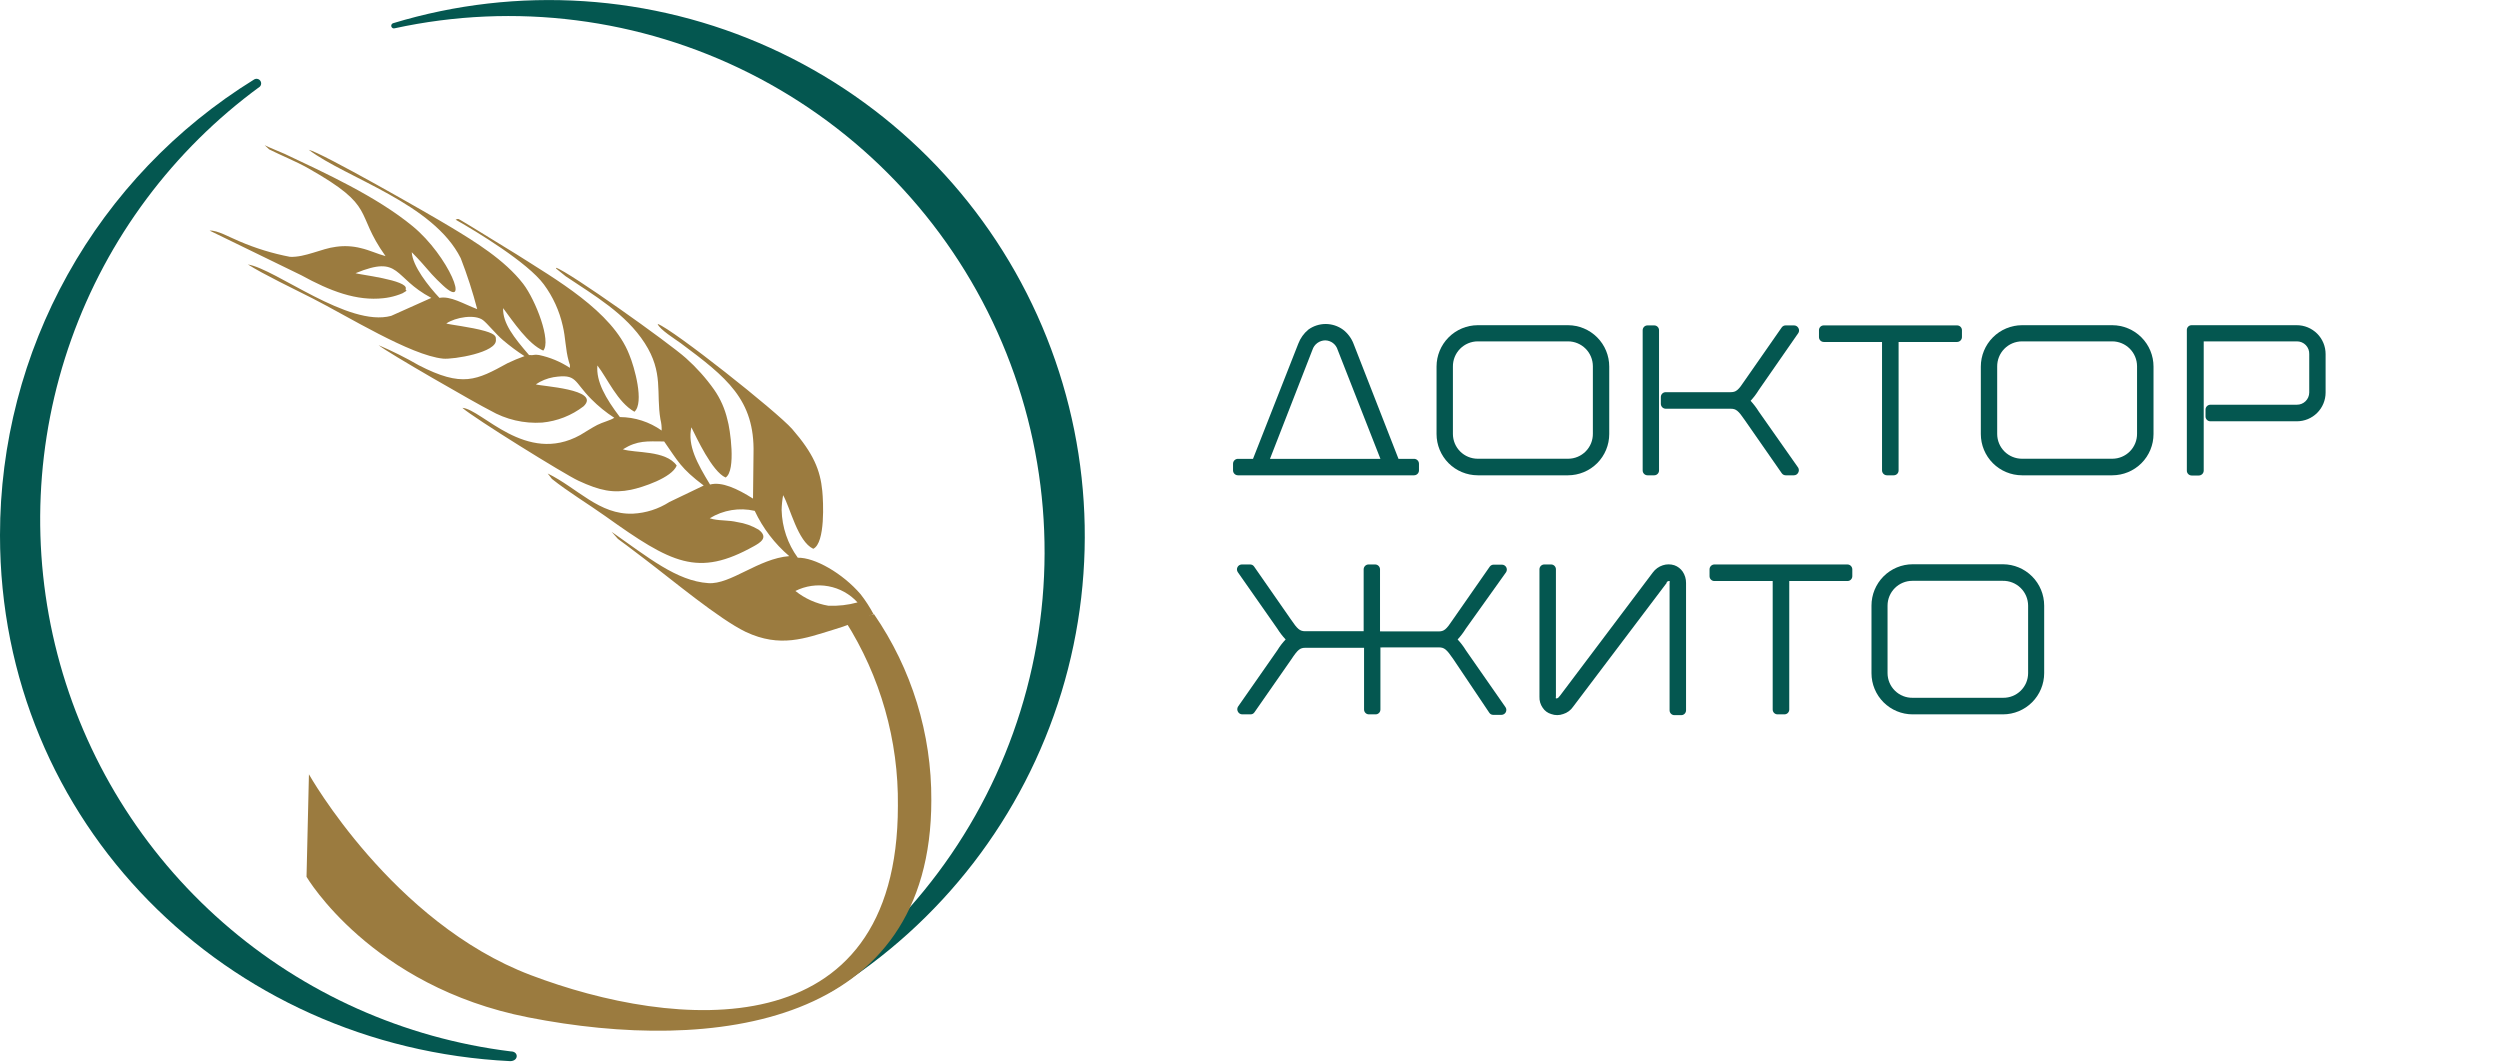 <?xml version="1.0" encoding="UTF-8"?> <svg xmlns="http://www.w3.org/2000/svg" width="249" height="106" viewBox="0 0 249 106" fill="none"><g clip-path="url(#clip0_382_1930)"><path d="M140.84 47.34C140.97 47.34 141.094 47.288 141.186 47.196C141.278 47.104 141.33 46.98 141.33 46.85V46.19C141.33 46.06 141.278 45.935 141.186 45.843C141.094 45.751 140.97 45.7 140.84 45.7H139.29L134.81 34.23C134.596 33.675 134.232 33.19 133.76 32.83C133.258 32.466 132.654 32.27 132.035 32.27C131.415 32.27 130.811 32.466 130.31 32.83C129.861 33.202 129.516 33.684 129.31 34.23L124.8 45.7H123.3C123.17 45.7 123.045 45.751 122.953 45.843C122.861 45.935 122.81 46.06 122.81 46.19V46.85C122.81 46.98 122.861 47.104 122.953 47.196C123.045 47.288 123.17 47.34 123.3 47.34H140.84ZM132 33.9C132.277 33.907 132.546 34.002 132.767 34.17C132.988 34.339 133.15 34.574 133.23 34.84L137.49 45.7H126.49L130.72 34.84C130.808 34.569 130.978 34.332 131.208 34.163C131.438 33.995 131.715 33.903 132 33.9Z" fill="#045750"></path><path d="M147.18 32.39C146.091 32.395 145.048 32.832 144.28 33.604C143.511 34.376 143.08 35.421 143.08 36.51V43.23C143.08 44.318 143.512 45.362 144.28 46.133C145.049 46.903 146.092 47.337 147.18 47.34H156.18C157.268 47.337 158.311 46.903 159.08 46.133C159.848 45.362 160.28 44.318 160.28 43.23V36.51C160.28 35.421 159.849 34.376 159.08 33.604C158.312 32.832 157.269 32.395 156.18 32.39H147.18ZM156.18 45.69H147.18C146.527 45.69 145.9 45.431 145.437 44.97C144.974 44.509 144.713 43.883 144.71 43.23V36.51C144.706 36.183 144.767 35.858 144.889 35.554C145.011 35.251 145.193 34.974 145.422 34.741C145.652 34.507 145.925 34.322 146.227 34.195C146.529 34.068 146.853 34.001 147.18 34H156.18C156.834 34.003 157.461 34.264 157.924 34.727C158.386 35.189 158.647 35.816 158.65 36.47V43.19C158.654 43.516 158.593 43.84 158.472 44.142C158.35 44.445 158.17 44.72 157.941 44.953C157.712 45.185 157.44 45.37 157.139 45.496C156.839 45.623 156.516 45.689 156.19 45.69H156.18Z" fill="#045750"></path><path d="M179.12 33.16C179.164 33.086 179.187 33.001 179.187 32.915C179.187 32.829 179.164 32.744 179.12 32.67C179.078 32.592 179.017 32.527 178.941 32.481C178.865 32.435 178.778 32.411 178.69 32.41H177.85C177.774 32.409 177.698 32.427 177.63 32.462C177.562 32.497 177.504 32.548 177.46 32.61L173.79 37.88C173.13 38.88 172.91 39.06 172.37 39.06H165.91C165.846 39.059 165.783 39.07 165.723 39.094C165.664 39.117 165.61 39.153 165.564 39.197C165.518 39.242 165.482 39.295 165.457 39.354C165.433 39.413 165.42 39.476 165.42 39.54V40.22C165.42 40.35 165.472 40.475 165.563 40.567C165.655 40.659 165.78 40.71 165.91 40.71H172.37C172.91 40.71 173.13 40.89 173.8 41.87L177.46 47.13C177.503 47.194 177.561 47.246 177.629 47.283C177.697 47.319 177.773 47.339 177.85 47.34H178.67C178.759 47.341 178.846 47.317 178.922 47.271C178.998 47.225 179.059 47.159 179.1 47.08C179.144 47.004 179.167 46.918 179.167 46.83C179.167 46.742 179.144 46.656 179.1 46.58L175.18 41C174.941 40.615 174.667 40.254 174.36 39.92C174.665 39.592 174.937 39.233 175.17 38.85L179.12 33.16Z" fill="#045750"></path><path d="M164.76 32.41H164.09C163.825 32.41 163.61 32.625 163.61 32.89V46.86C163.61 47.125 163.825 47.34 164.09 47.34H164.76C165.025 47.34 165.24 47.125 165.24 46.86V32.89C165.24 32.625 165.025 32.41 164.76 32.41Z" fill="#045750"></path><path d="M181.17 32.89V33.57C181.169 33.634 181.18 33.697 181.204 33.757C181.227 33.816 181.262 33.87 181.307 33.916C181.352 33.961 181.405 33.998 181.464 34.022C181.523 34.047 181.586 34.06 181.65 34.06H187.45V46.85C187.45 46.98 187.502 47.104 187.594 47.196C187.685 47.288 187.81 47.34 187.94 47.34H188.62C188.684 47.34 188.747 47.327 188.806 47.302C188.865 47.278 188.918 47.241 188.963 47.196C189.008 47.15 189.043 47.096 189.066 47.036C189.09 46.977 189.101 46.914 189.1 46.85V34.06H194.93C195.058 34.057 195.18 34.004 195.27 33.913C195.36 33.821 195.41 33.698 195.41 33.57V32.89C195.41 32.763 195.359 32.64 195.269 32.55C195.179 32.46 195.057 32.41 194.93 32.41H181.65C181.587 32.408 181.524 32.42 181.465 32.444C181.406 32.467 181.352 32.502 181.308 32.547C181.263 32.592 181.227 32.646 181.204 32.705C181.18 32.763 181.169 32.826 181.17 32.89Z" fill="#045750"></path><path d="M210.39 32.39H201.39C200.301 32.395 199.258 32.832 198.49 33.604C197.721 34.376 197.29 35.421 197.29 36.51V43.23C197.29 44.318 197.722 45.362 198.49 46.133C199.259 46.903 200.302 47.337 201.39 47.34H210.39C211.478 47.337 212.521 46.903 213.29 46.133C214.058 45.362 214.49 44.318 214.49 43.23V36.51C214.49 35.421 214.059 34.376 213.29 33.604C212.522 32.832 211.479 32.395 210.39 32.39ZM210.39 45.69H201.39C200.737 45.69 200.11 45.431 199.647 44.97C199.184 44.509 198.923 43.883 198.92 43.23V36.51C198.916 36.184 198.977 35.859 199.098 35.556C199.22 35.253 199.4 34.977 199.629 34.744C199.857 34.511 200.13 34.325 200.43 34.197C200.731 34.07 201.054 34.003 201.38 34H210.38C211.034 34.003 211.661 34.264 212.124 34.727C212.586 35.189 212.847 35.816 212.85 36.47V43.19C212.854 43.516 212.793 43.84 212.672 44.142C212.55 44.445 212.37 44.72 212.141 44.953C211.912 45.185 211.64 45.37 211.339 45.496C211.039 45.623 210.716 45.689 210.39 45.69Z" fill="#045750"></path><path d="M228.75 32.39H218.29C218.226 32.388 218.163 32.4 218.104 32.423C218.046 32.447 217.992 32.483 217.947 32.527C217.902 32.572 217.867 32.626 217.843 32.684C217.82 32.743 217.808 32.806 217.81 32.87V46.87C217.808 46.934 217.82 46.997 217.843 47.056C217.867 47.116 217.902 47.17 217.947 47.216C217.991 47.261 218.045 47.297 218.104 47.322C218.163 47.347 218.226 47.36 218.29 47.36H219C219.13 47.36 219.254 47.308 219.346 47.216C219.438 47.124 219.49 47 219.49 46.87V34H228.78C228.944 34 229.107 34.033 229.258 34.097C229.41 34.162 229.547 34.256 229.661 34.375C229.774 34.493 229.863 34.634 229.922 34.788C229.98 34.941 230.006 35.105 230 35.27V39.1C229.998 39.26 229.966 39.418 229.903 39.566C229.84 39.713 229.75 39.847 229.635 39.959C229.521 40.072 229.386 40.161 229.237 40.221C229.089 40.281 228.93 40.311 228.77 40.31H220.16C220.03 40.31 219.905 40.361 219.813 40.453C219.721 40.545 219.67 40.67 219.67 40.8V41.48C219.67 41.544 219.682 41.607 219.707 41.666C219.732 41.725 219.768 41.778 219.814 41.823C219.859 41.867 219.914 41.903 219.973 41.926C220.032 41.95 220.096 41.961 220.16 41.96H228.77C229.528 41.96 230.256 41.658 230.792 41.122C231.328 40.586 231.63 39.858 231.63 39.1V35.27C231.631 34.891 231.557 34.516 231.413 34.166C231.269 33.816 231.057 33.498 230.789 33.23C230.521 32.963 230.203 32.751 229.853 32.606C229.503 32.462 229.128 32.388 228.75 32.39Z" fill="#045750"></path><path d="M150 57C150.049 56.927 150.077 56.842 150.081 56.755C150.085 56.667 150.066 56.58 150.025 56.502C149.984 56.424 149.923 56.359 149.849 56.313C149.774 56.267 149.688 56.242 149.6 56.24H148.76C148.683 56.24 148.607 56.26 148.539 56.296C148.471 56.333 148.413 56.386 148.37 56.45L144.7 61.72C144.04 62.72 143.82 62.89 143.27 62.89H137.65C137.585 62.876 137.516 62.876 137.45 62.89V56.7C137.448 56.574 137.396 56.453 137.307 56.364C137.217 56.274 137.097 56.223 136.97 56.22H136.3C136.174 56.223 136.053 56.274 135.964 56.364C135.874 56.453 135.823 56.574 135.82 56.7V62.87H130C129.47 62.87 129.23 62.67 128.57 61.69L124.91 56.43C124.868 56.366 124.81 56.313 124.742 56.276C124.674 56.24 124.598 56.221 124.52 56.22H123.68C123.593 56.222 123.507 56.247 123.432 56.293C123.357 56.339 123.296 56.404 123.256 56.482C123.215 56.56 123.195 56.647 123.2 56.734C123.204 56.822 123.232 56.907 123.28 56.98L127.22 62.61C127.46 62.997 127.738 63.359 128.05 63.69C127.739 64.016 127.464 64.375 127.23 64.76L123.3 70.39C123.256 70.466 123.233 70.552 123.233 70.64C123.233 70.728 123.256 70.814 123.3 70.89C123.341 70.969 123.403 71.035 123.479 71.081C123.555 71.127 123.642 71.151 123.73 71.15H124.55C124.627 71.152 124.703 71.135 124.771 71.1C124.839 71.065 124.897 71.013 124.94 70.95L128.61 65.68C129.27 64.68 129.49 64.52 130.03 64.52H135.86V70.67C135.86 70.797 135.911 70.92 136.001 71.01C136.091 71.1 136.213 71.15 136.34 71.15H137.01C137.138 71.15 137.26 71.1 137.35 71.01C137.44 70.92 137.49 70.797 137.49 70.67V64.48C137.556 64.495 137.625 64.495 137.69 64.48H143.31C143.85 64.48 144.08 64.67 144.75 65.65L148.34 71C148.384 71.063 148.442 71.115 148.51 71.15C148.578 71.185 148.654 71.202 148.73 71.2H149.55C149.638 71.199 149.724 71.174 149.799 71.127C149.873 71.081 149.934 71.016 149.975 70.939C150.016 70.861 150.035 70.774 150.031 70.686C150.027 70.598 149.999 70.513 149.95 70.44L146 64.77C145.764 64.383 145.49 64.022 145.18 63.69C145.484 63.36 145.755 63.002 145.99 62.62L150 57Z" fill="#045750"></path><path d="M166.77 56.3C166.396 56.179 165.994 56.179 165.62 56.3C165.219 56.429 164.869 56.681 164.62 57.02L155.37 69.3C155.332 69.332 155.298 69.369 155.27 69.41C155.241 69.462 155.196 69.504 155.143 69.531C155.089 69.558 155.029 69.568 154.97 69.56C154.952 69.505 154.952 69.445 154.97 69.39V56.7C154.97 56.573 154.919 56.451 154.829 56.361C154.739 56.271 154.617 56.22 154.49 56.22H153.81C153.683 56.22 153.561 56.271 153.471 56.361C153.381 56.451 153.33 56.573 153.33 56.7V69.39C153.312 69.782 153.424 70.169 153.65 70.49C153.848 70.796 154.15 71.019 154.5 71.12C154.884 71.26 155.306 71.26 155.69 71.12C156.099 70.997 156.453 70.735 156.69 70.38L166 58.06V57.99C166.034 57.947 166.079 57.913 166.129 57.892C166.18 57.871 166.235 57.864 166.29 57.87C166.311 57.932 166.311 57.998 166.29 58.06V70.75C166.29 70.877 166.341 70.999 166.431 71.09C166.521 71.18 166.643 71.23 166.77 71.23H167.45C167.577 71.23 167.699 71.18 167.789 71.09C167.879 70.999 167.93 70.877 167.93 70.75V58.06C167.934 57.662 167.819 57.272 167.6 56.94C167.398 56.644 167.108 56.42 166.77 56.3Z" fill="#045750"></path><path d="M184 56.22H170.75C170.623 56.223 170.502 56.274 170.413 56.364C170.323 56.453 170.272 56.574 170.27 56.7V57.39C170.27 57.517 170.32 57.64 170.41 57.73C170.5 57.82 170.622 57.87 170.75 57.87H176.56V70.67C176.56 70.797 176.61 70.92 176.7 71.01C176.79 71.1 176.912 71.15 177.04 71.15H177.73C177.857 71.15 177.979 71.1 178.069 71.01C178.159 70.92 178.21 70.797 178.21 70.67V57.87H184C184.063 57.871 184.127 57.86 184.186 57.837C184.246 57.813 184.3 57.778 184.345 57.733C184.391 57.688 184.427 57.635 184.452 57.576C184.477 57.517 184.49 57.454 184.49 57.39V56.7C184.487 56.572 184.434 56.45 184.343 56.36C184.251 56.27 184.128 56.22 184 56.22Z" fill="#045750"></path><path d="M199.5 56.2H190.5C189.961 56.202 189.426 56.309 188.928 56.517C188.43 56.725 187.978 57.029 187.597 57.411C187.216 57.794 186.915 58.248 186.709 58.747C186.504 59.246 186.399 59.781 186.4 60.32V67.05C186.4 68.138 186.832 69.18 187.601 69.949C188.37 70.718 189.413 71.15 190.5 71.15H199.5C200.587 71.148 201.628 70.715 202.397 69.946C203.165 69.178 203.598 68.137 203.6 67.05V60.32C203.6 59.231 203.169 58.186 202.401 57.414C201.632 56.642 200.59 56.206 199.5 56.2ZM199.5 69.5H190.5C190.175 69.505 189.851 69.446 189.549 69.326C189.247 69.205 188.971 69.025 188.739 68.797C188.506 68.57 188.321 68.298 188.194 67.998C188.068 67.698 188.002 67.376 188 67.05V60.32C188 59.665 188.261 59.037 188.724 58.574C189.187 58.11 189.815 57.85 190.47 57.85H199.47C199.799 57.844 200.126 57.903 200.433 58.023C200.739 58.145 201.017 58.325 201.253 58.555C201.488 58.785 201.676 59.059 201.804 59.362C201.932 59.666 201.999 59.991 202 60.32V67.05C201.999 67.376 201.933 67.698 201.807 67.998C201.68 68.298 201.495 68.57 201.262 68.797C201.03 69.025 200.754 69.205 200.452 69.326C200.149 69.446 199.826 69.505 199.5 69.5Z" fill="#045750"></path><path fill-rule="evenodd" clip-rule="evenodd" d="M85.72 59.19C83.91 57.08 81.13 55.51 79.46 55.55C78.453 54.167 77.892 52.51 77.85 50.8C77.859 50.303 77.91 49.808 78 49.32C78.72 50.59 79.45 53.93 81 54.66C82.22 54.08 82 49.91 81.9 48.9C81.7 46.84 81.04 45.19 78.9 42.73C77.38 41 67.05 32.81 65.5 32.26C65.67 32.81 67.36 33.85 67.8 34.18C72.36 37.58 75.19 39.79 75.05 45.18L75 49.66C73.42 48.66 71.88 47.95 70.72 48.26C69.44 46.15 68.46 44.38 68.86 42.56C69.36 43.56 70.93 46.98 72.27 47.56C73.34 46.89 72.71 42.64 72.45 41.8C72.203 40.724 71.752 39.705 71.12 38.8C70.308 37.654 69.368 36.604 68.32 35.67C66.63 34.15 56.66 27.06 55.39 26.67C55.384 26.696 55.384 26.724 55.39 26.75L56.33 27.51C59.16 29.41 62.33 31.24 64.22 34.18C66.11 37.12 65.33 39.1 65.78 41.77C65.872 42.133 65.912 42.506 65.9 42.88C64.684 42.017 63.231 41.549 61.74 41.54C60.32 39.67 59.36 38 59.5 36.4C60.5 37.69 61.5 40.06 63.19 41.01C64.19 40.12 63.19 36.54 62.67 35.31C61 31 55.26 27.77 51.43 25.32L46.87 22.52L46.12 22.07C45.66 21.81 45.68 21.74 45.38 21.88C47.51 23.09 52.56 26.15 54.17 28.33C55.075 29.558 55.716 30.961 56.05 32.45C56.34 33.65 56.31 34.78 56.65 35.99C56.79 36.51 56.77 36.14 56.76 36.64C55.826 36.025 54.784 35.591 53.69 35.36C53.16 35.27 53.21 35.42 52.69 35.36C51.19 33.62 50.06 32.2 50.11 30.69C51.11 32.03 52.63 34.3 54.11 34.92C54.92 33.98 53.37 29.92 52.11 28.27C50.26 25.87 47.23 24.03 44.95 22.65C42.67 21.27 32 15.18 30.75 14.92C34.51 17.75 43.16 20.25 45.89 25.72C46.533 27.377 47.081 29.07 47.53 30.79C46.16 30.27 44.86 29.45 43.77 29.67C42.68 28.51 41.09 26.51 41.01 25.12C41.76 25.87 42.34 26.55 43.01 27.32C43.36 27.7 43.72 28.06 44.1 28.41C46.91 31.04 44.72 25.51 41.1 22.53C37.48 19.55 32.29 17.19 28.36 15.33C27.99 15.16 26.75 14.67 26.36 14.46L26.81 14.88C28.08 15.52 29.42 16.04 30.7 16.76C37.62 20.67 35.23 21.08 38.4 25.51C37.61 25.3 36.8 24.91 35.93 24.71C35.126 24.507 34.291 24.463 33.47 24.58C32.03 24.75 30.39 25.65 28.88 25.58C27.163 25.251 25.487 24.738 23.88 24.05C22.88 23.64 21.63 22.91 20.88 22.97L30 27.41C32.89 29 35.52 30 38.2 29.7C38.627 29.655 39.05 29.568 39.46 29.44C39.674 29.375 39.884 29.298 40.09 29.21C40.75 28.85 40.38 28.93 40.41 28.87C40.414 28.837 40.414 28.803 40.41 28.77C40.7 27.9 35.66 27.34 35.41 27.21C39.96 25.35 39.09 27.63 42.96 29.67L38.96 31.46C34.7 32.62 27.47 26.79 24.69 26.34C26.26 27.34 29.31 28.79 31.13 29.72C34.58 31.47 40.9 35.4 44.13 35.72C45.13 35.82 49.56 35.11 49.39 33.83C49.39 33.58 49.47 33.31 48.3 32.97C46.92 32.57 44.79 32.34 44.45 32.22C45.38 31.59 47.3 31.28 48.1 31.88C48.51 32.18 49.41 33.3 50.1 33.88C50.79 34.46 51.5 35 52.24 35.47C51.668 35.674 51.108 35.908 50.56 36.17C47.46 37.87 46.06 38.62 41.71 36.38C40.418 35.633 39.082 34.965 37.71 34.38C38.5 35.06 47.54 40.25 48.82 40.88C50.389 41.787 52.191 42.209 54 42.09C55.498 41.948 56.926 41.387 58.12 40.47C59.94 38.75 53.76 38.47 53.37 38.28C53.897 37.924 54.493 37.682 55.12 37.57C57.5 37.2 57.12 37.98 58.9 39.76C59.591 40.457 60.355 41.077 61.18 41.61C60.81 41.87 60.02 42.05 59.48 42.33C58.94 42.61 58.35 43 57.79 43.33C52.37 46.33 48.02 40.77 46.05 40.62C47.17 41.62 56.22 47.24 57.61 47.88C59.76 48.88 61.08 49.14 62.85 48.78C63.97 48.55 66.92 47.59 67.4 46.37C66.31 44.82 63.24 45.15 62.04 44.75C63.51 43.84 64.45 43.96 66.15 43.97C67.55 45.97 67.8 46.63 70.09 48.36L66.67 50C65.585 50.696 64.337 51.096 63.05 51.16C59.69 51.3 57.52 48.61 54.55 47.16L54.97 47.7C56.56 48.97 58.62 50.22 60.28 51.4C66.93 56.15 69.51 57.51 75.09 54.4C75.68 54.07 76.61 53.54 75.55 52.75C74.899 52.364 74.179 52.109 73.43 52C72.58 51.8 71.84 51.88 71.02 51.71L70.69 51.62C72.029 50.796 73.637 50.53 75.17 50.88C75.981 52.612 77.154 54.15 78.61 55.39C75.54 55.63 72.76 58.24 70.55 58.08C67.4 57.87 64.55 55.51 60.92 52.97L61.54 53.67C61.8 53.88 62.16 54.12 62.43 54.33L64.17 55.65C66.99 57.79 71.61 61.65 74.28 62.94C77.71 64.55 80.19 63.58 82.97 62.73C83.66 62.52 84.28 62.32 84.91 62.07L85.59 61.78L85.76 61.71L87 61.16C86.63 60.468 86.202 59.809 85.72 59.19ZM82.5 60.33C81.299 60.127 80.17 59.621 79.22 58.86C80.235 58.349 81.389 58.184 82.507 58.39C83.624 58.595 84.644 59.161 85.41 60C84.463 60.26 83.481 60.372 82.5 60.33Z" fill="#9B7B3F"></path><path d="M39.3 2.82C51.261 0.215 63.753 1.799 74.684 7.308C85.616 12.817 94.321 21.916 99.343 33.079C104.364 44.243 105.397 56.793 102.267 68.627C99.137 80.461 92.034 90.859 82.15 98.08C82.08 98.164 82.041 98.269 82.042 98.378C82.042 98.487 82.081 98.593 82.152 98.676C82.223 98.759 82.321 98.814 82.429 98.831C82.537 98.848 82.647 98.827 82.74 98.77C93.765 91.954 101.933 81.358 105.718 68.962C109.504 56.565 108.648 43.214 103.311 31.402C97.975 19.589 88.522 10.123 76.717 4.77C64.912 -0.584 51.562 -1.458 39.16 2.31C39.127 2.319 39.095 2.335 39.068 2.356C39.041 2.378 39.018 2.404 39 2.434C38.983 2.465 38.972 2.498 38.968 2.532C38.964 2.567 38.966 2.602 38.975 2.635C38.984 2.669 39 2.7 39.022 2.727C39.043 2.755 39.069 2.778 39.099 2.795C39.13 2.812 39.163 2.823 39.197 2.828C39.232 2.832 39.267 2.829 39.3 2.82Z" fill="#045750"></path><path d="M50.88 104.72C40.256 103.414 30.269 98.945 22.217 91.893C14.164 84.841 8.417 75.531 5.722 65.171C3.027 54.812 3.508 43.882 7.102 33.799C10.697 23.717 17.239 14.948 25.88 8.63C25.959 8.548 26.006 8.439 26.01 8.325C26.014 8.211 25.975 8.1 25.902 8.013C25.828 7.925 25.725 7.869 25.612 7.853C25.499 7.838 25.384 7.865 25.29 7.93C17.556 12.71 11.172 19.39 6.746 27.332C2.319 35.275 -0.003 44.217 2.5521e-06 53.31C2.5521e-06 81.94 22.53 104.31 50.83 105.69C51.67 105.67 51.67 104.72 50.88 104.72Z" fill="#045750"></path><path d="M87.05 61.17L84.2 61.87C87.689 67.363 89.506 73.753 89.43 80.26C89.43 104.66 67.13 102.54 52.86 97.12C39.08 91.9 30.77 77.12 30.77 77.12L30.53 87.33C30.53 87.33 36.94 98.26 52.62 101.33C71.05 104.96 92.76 102.23 92.76 79.71C92.798 73.091 90.805 66.62 87.05 61.17Z" fill="#9B7B3F"></path></g><defs><clipPath id="clip0_382_1930"><rect width="248.1" height="105.69" fill="white"></rect></clipPath></defs></svg> 